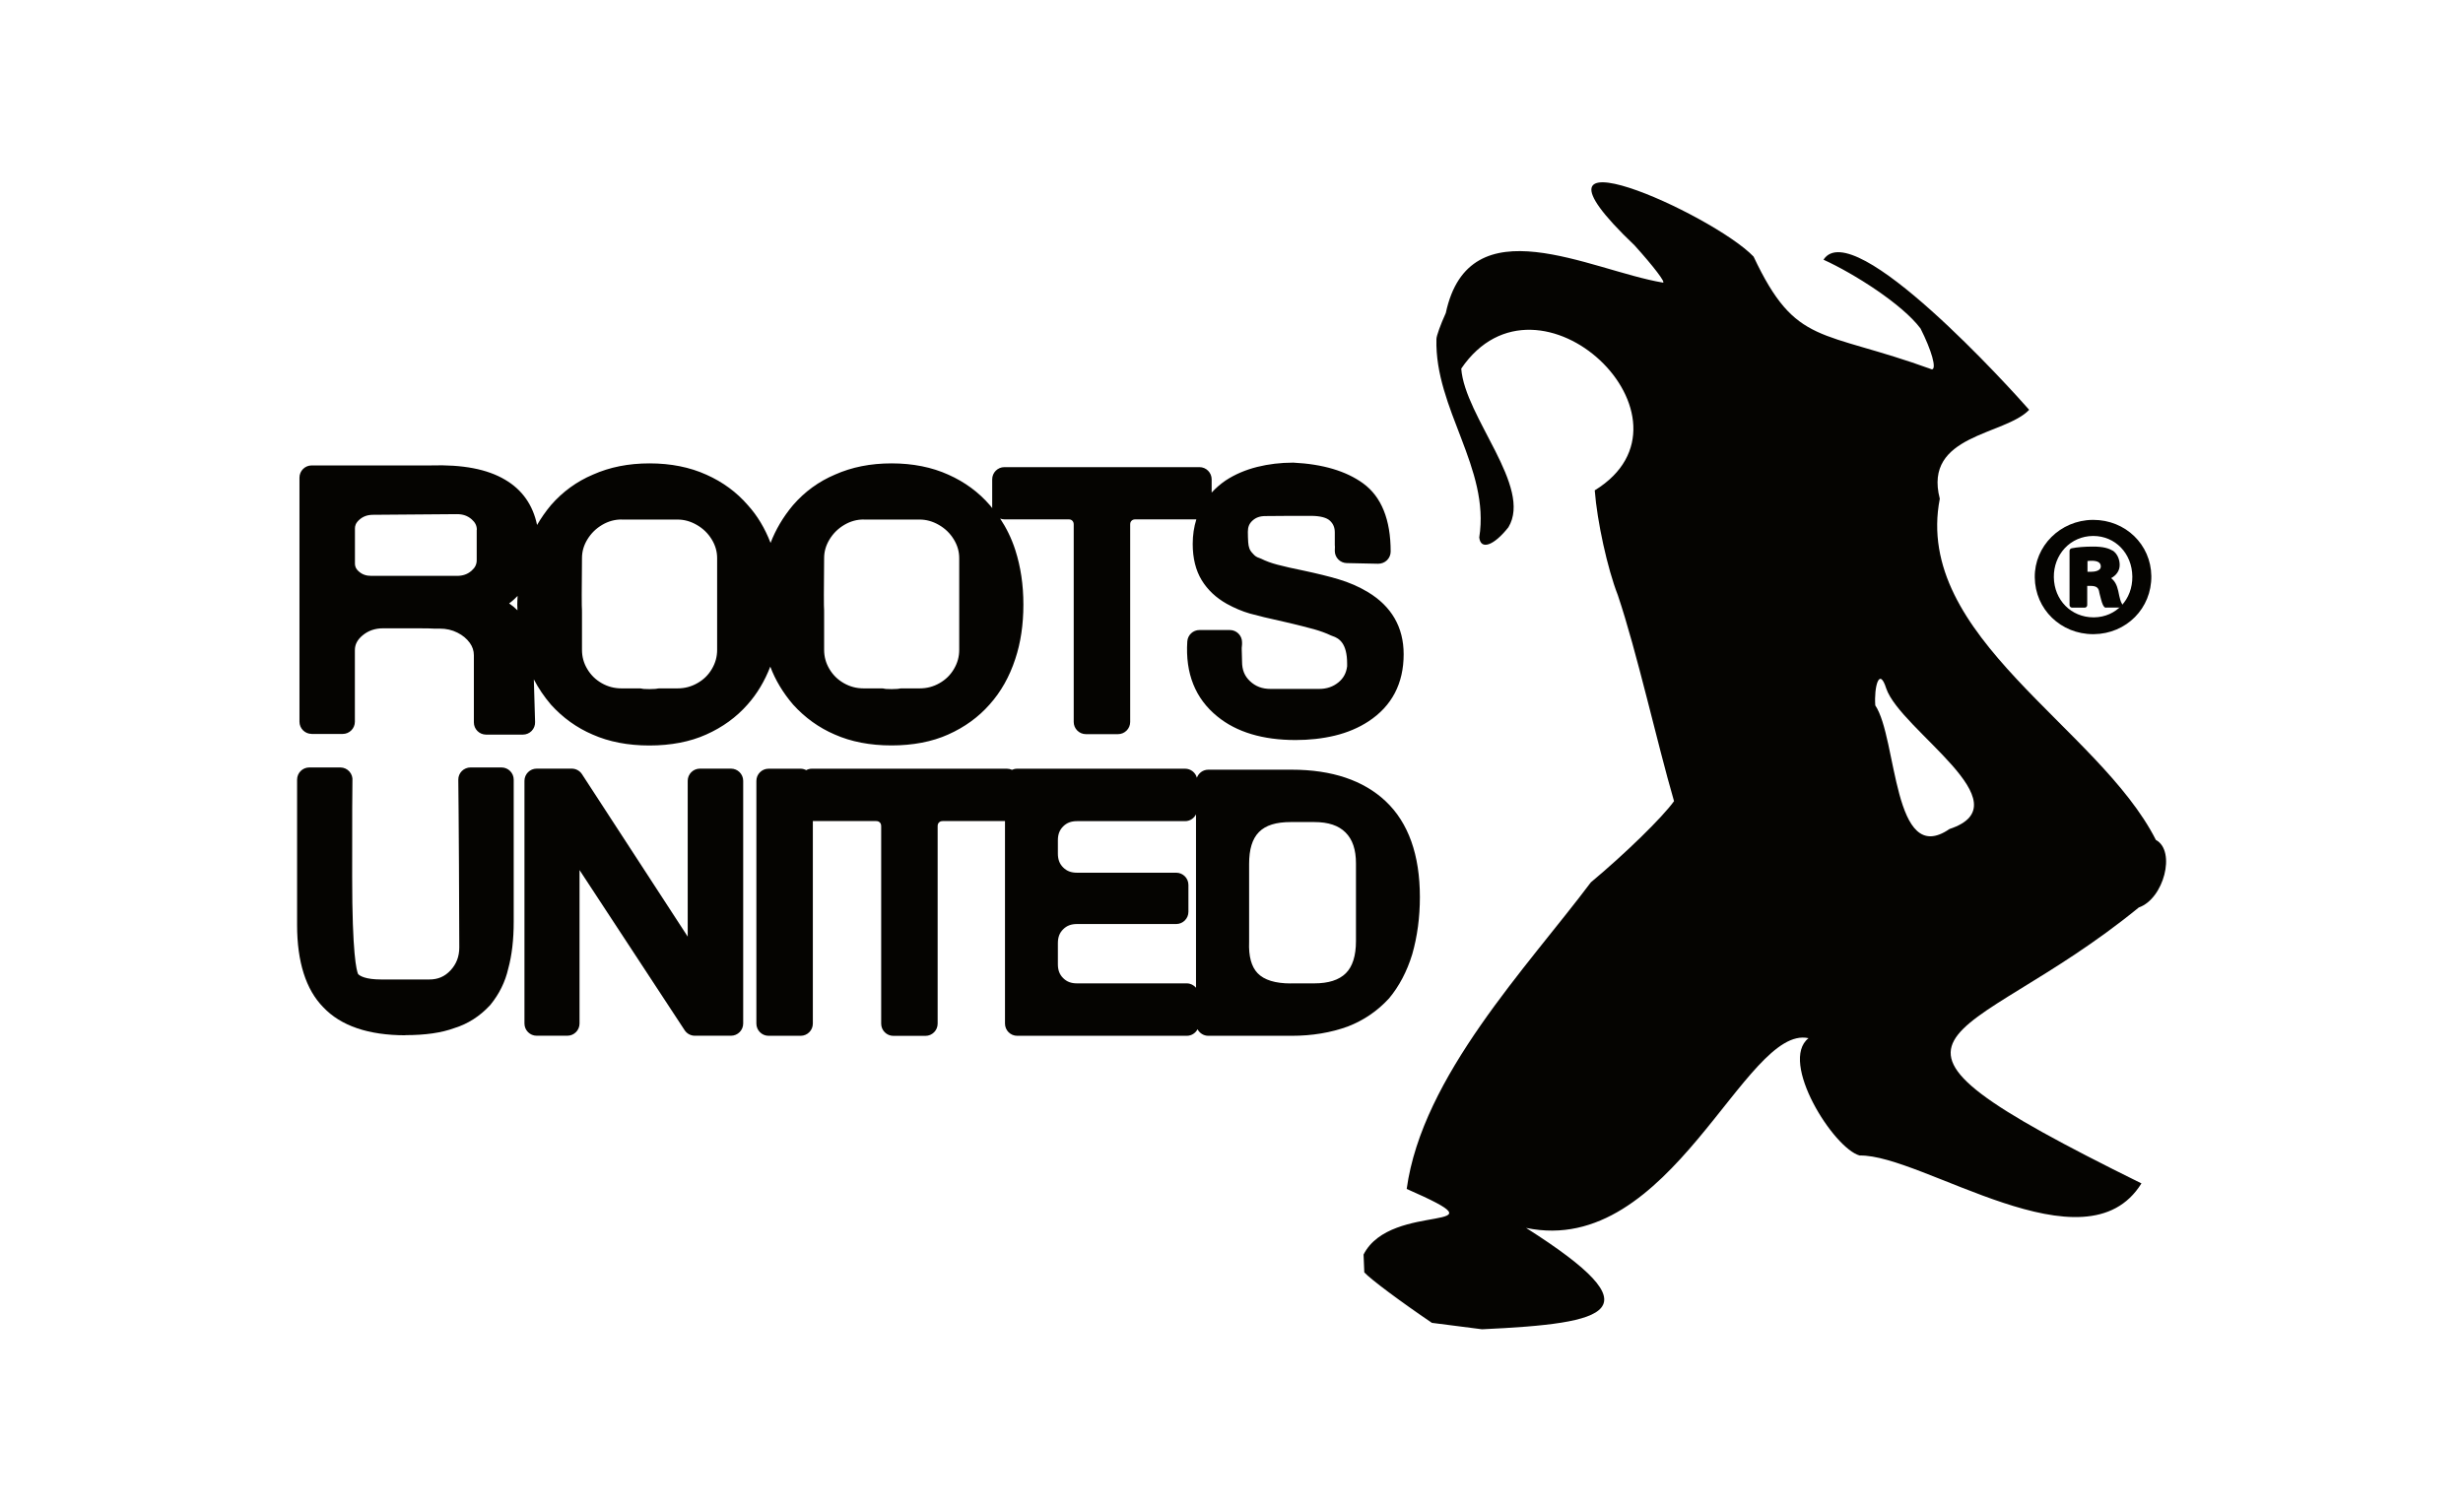 <?xml version="1.0" encoding="UTF-8"?> <svg xmlns="http://www.w3.org/2000/svg" id="Layer_3" data-name="Layer 3" viewBox="0 0 373.4 229.2"><defs><style> .cls-1 { fill: #050401; stroke-width: 0px; } </style></defs><g id="_1" data-name="1"><g><path class="cls-1" d="m47.25,111.29h4.7c1.02,0,1.85-.83,1.85-1.85v-10.85c0-.86.37-1.57,1.15-2.23.87-.73,1.9-1.09,3.15-1.09h5.27c1.44,0,2.13.03,2.46.05.04,0,.08,0,.12,0h.72c.99,0,1.87.2,2.68.61.8.4,1.41.91,1.88,1.56.41.58.61,1.19.61,1.87v10.18c0,1.02.83,1.85,1.85,1.85h5.58c.5,0,.98-.2,1.33-.56s.54-.85.52-1.35c-.09-2.97-.15-5.12-.19-6.47.69,1.33,1.55,2.61,2.6,3.84,1.79,1.98,3.92,3.51,6.31,4.53,2.47,1.1,5.37,1.66,8.61,1.66s6.18-.56,8.61-1.66c2.48-1.1,4.59-2.64,6.26-4.54,1.46-1.63,2.61-3.57,3.46-5.76.76,2.03,1.91,3.95,3.46,5.76,1.79,1.98,3.92,3.51,6.3,4.53,2.47,1.1,5.37,1.66,8.61,1.66s6.18-.56,8.61-1.66c2.47-1.1,4.58-2.63,6.26-4.54,1.72-1.91,3.03-4.24,3.9-6.91.82-2.45,1.23-5.22,1.23-8.24s-.41-5.72-1.22-8.26h0c-.57-1.78-1.36-3.37-2.3-4.79.2.07.41.12.64.12h9.72c.31,0,.45.08.58.21.12.13.21.27.21.58v29.93c0,1.02.83,1.85,1.85,1.85h4.86c1.02,0,1.85-.83,1.85-1.85v-29.93c0-.31.08-.45.21-.58.13-.12.27-.21.58-.21h9.24c-.36,1.15-.55,2.39-.55,3.73,0,2.16.46,4.01,1.36,5.49.89,1.46,2.16,2.66,3.79,3.58,1.18.65,2.36,1.15,3.51,1.48,1.06.3,2.9.75,5.59,1.34,1.7.4,3.1.75,4.14,1.04.95.27,1.81.58,2.56.94.08.04.15.07.23.09,1.04.34,2.23,1.12,2.23,4.18v.41c-.13,1.03-.55,1.8-1.31,2.43-.82.67-1.78,1-2.93,1h-7.39c-1.24,0-2.26-.38-3.1-1.18-.82-.77-1.2-1.7-1.2-2.96l-.05-1.91c0-.16,0-.28.02-.37.02-.12.03-.23.03-.35v-.31c0-1.02-.83-1.85-1.85-1.85h-4.6c-.98,0-1.79.76-1.85,1.73-.32,4.85,1.22,8.68,4.56,11.38,2.9,2.37,6.89,3.57,11.85,3.57,2.04,0,4.05-.21,5.96-.67,1.9-.46,3.62-1.19,5.1-2.16,3.54-2.32,5.33-5.74,5.33-10.18,0-4.09-1.83-7.27-5.45-9.44,0,0,0,0,0,0-1.33-.8-2.82-1.45-4.4-1.92-1.5-.45-3.27-.88-5.28-1.31-1.64-.33-2.99-.64-4.01-.91-.92-.24-1.74-.54-2.46-.9-.09-.05-.19-.09-.3-.12-.36-.11-.64-.29-.89-.58-.03-.03-.05-.06-.08-.09-.24-.24-.41-.49-.51-.75-.1-.27-.17-.6-.19-.98-.03-.53-.05-1.05-.05-1.56,0-.73.21-1.25.69-1.69.52-.48,1.14-.7,1.97-.7,2.85-.03,5.13-.04,6.96-.03,1.36.01,2.35.27,2.84.75.5.48.72,1.03.72,1.77v1.91c0,.08,0,.17.02.25l-.02.63c0,1.01.81,1.83,1.81,1.85l4.76.1c.5,0,.98-.18,1.34-.53.36-.35.56-.83.56-1.32,0-4.84-1.4-8.32-4.18-10.34-2.56-1.86-6.11-2.92-10.56-3.14-.03,0-.06,0-.09,0-1.86,0-3.68.22-5.41.65-1.78.45-3.38,1.13-4.79,2.06-.8.55-1.5,1.16-2.11,1.83v-2.01c0-1.02-.83-1.85-1.85-1.85h-29.57c-1.02,0-1.85.83-1.85,1.85v4.24s0,.09.01.13c-.13-.15-.24-.32-.37-.46-1.69-1.96-3.8-3.51-6.27-4.61-2.51-1.14-5.41-1.72-8.62-1.72s-6.04.57-8.58,1.7c-2.46,1.04-4.6,2.59-6.38,4.65-1.49,1.78-2.62,3.7-3.39,5.71-.85-2.21-2.01-4.15-3.45-5.73-1.69-1.96-3.8-3.51-6.27-4.61-2.51-1.14-5.41-1.72-8.62-1.72s-6.04.57-8.58,1.7c-2.46,1.04-4.6,2.59-6.39,4.65-.8.96-1.49,1.96-2.09,2.99-.63-3.03-2.25-5.34-4.84-6.86-2.71-1.61-6.42-2.32-11.29-2.17h-18.04c-1.02,0-1.85.83-1.85,1.85v37.01c0,1.02.83,1.85,1.85,1.85Zm46.98-32.51h8.48c1.02,0,1.98.27,2.92.81.96.55,1.7,1.27,2.27,2.2.55.9.82,1.83.82,2.84v13.9c0,1.05-.26,2-.8,2.91-.54.92-1.26,1.62-2.2,2.15-.93.53-1.91.79-3.01.79h-2.74c-.14,0-.27.02-.41.05-.03,0-.28.06-1.09.06s-1.03-.04-1.05-.05c-.15-.04-.3-.06-.45-.06h-2.74c-1.1,0-2.08-.26-3.01-.79-.93-.53-1.65-1.24-2.19-2.15-.54-.9-.8-1.85-.8-2.91v-5.58c0-.29,0-.67-.03-1.14-.01-.26-.02-1.72.03-7.18,0-1.01.27-1.94.82-2.84.57-.93,1.3-1.65,2.25-2.21.92-.54,1.89-.81,2.94-.81Zm-21.96,1.56v4.6c0,.63-.24,1.13-.78,1.6-.62.54-1.32.78-2.22.78h-12.97c-.77,0-1.36-.2-1.87-.64-.54-.46-.62-.88-.62-1.23v-5.32c0-.35.08-.82.71-1.36.56-.48,1.21-.71,2.06-.71l12.7-.1c.9,0,1.61.25,2.22.78.54.47.79.97.79,1.6Zm4.91,11.16c.47-.34.9-.73,1.29-1.14-.02.45-.05.9-.05,1.35,0,.28.02.55.03.83-.38-.38-.8-.73-1.27-1.05Zm53.75-12.72h8.48c1.02,0,1.98.27,2.92.81.96.55,1.7,1.27,2.27,2.2.55.9.82,1.83.82,2.84v13.9c0,1.05-.26,2-.8,2.91-.54.92-1.26,1.62-2.19,2.15-.93.53-1.91.79-3.01.79h-2.74c-.14,0-.27.02-.41.05-.03,0-.28.06-1.09.06s-1.03-.04-1.05-.05c-.15-.04-.3-.06-.45-.06h-2.74c-1.1,0-2.08-.26-3.01-.79-.93-.53-1.65-1.24-2.19-2.15-.54-.91-.8-1.86-.8-2.91v-5.58c0-.29,0-.67-.03-1.14-.01-.26-.02-1.72.03-7.18,0-1.01.27-1.93.82-2.84.57-.93,1.3-1.65,2.25-2.21.92-.54,1.89-.81,2.94-.81Z"></path><path class="cls-1" d="m61.45,156.96c3.05,0,5.49-.35,7.46-1.08,2.01-.62,3.82-1.77,5.37-3.44.03-.03.06-.06.08-.09,1.34-1.65,2.24-3.49,2.69-5.47.55-2,.83-4.4.83-7.11v-21.55c0-1.02-.83-1.85-1.85-1.85h-4.7c-.49,0-.97.2-1.32.55-.35.35-.54.83-.53,1.32.03,2.75.07,7.02.1,12.81.03,5.78.05,9.99.05,12.6,0,1.39-.44,2.53-1.33,3.49-.88.94-1.9,1.38-3.22,1.38h-7.29c-2.37,0-3.22-.53-3.5-.82-.24-.52-.9-3.03-.9-14.75,0-9.07.01-13.97.04-14.56.05-.5-.11-1-.44-1.38-.35-.41-.86-.64-1.4-.64h-4.7c-1.02,0-1.85.83-1.85,1.85v22.02c0,5.61,1.34,9.82,3.97,12.49,2.66,2.82,6.85,4.25,12.46,4.25Z"></path><path class="cls-1" d="m106.11,116.55c-1.02,0-1.85.83-1.85,1.85v23.62l-16.03-24.63c-.34-.53-.93-.84-1.55-.84h-5.32c-1.02,0-1.85.83-1.85,1.85v36.8c0,1.02.83,1.85,1.85,1.85h4.65c1.02,0,1.85-.83,1.85-1.85v-23.27l15.93,24.28c.34.52.92.84,1.55.84h5.48c1.02,0,1.85-.83,1.85-1.85v-36.8c0-1.02-.83-1.85-1.85-1.85h-4.7Z"></path><path class="cls-1" d="m154.18,157.06h25.74c.71,0,1.32-.4,1.63-.99.31.58.92.99,1.63.99h12.66c3.06,0,5.92-.47,8.52-1.42,2.39-.93,4.47-2.34,6.23-4.26,1.53-1.84,2.71-4.07,3.51-6.68.77-2.7,1.16-5.62,1.16-8.67,0-6.4-1.74-11.28-5.18-14.53-3.37-3.18-8.17-4.79-14.24-4.79h-12.66c-.8,0-1.47.51-1.73,1.22-.21-.79-.93-1.37-1.78-1.37h-25.48c-.28,0-.54.07-.77.17-.24-.11-.5-.17-.77-.17h-29.57c-.31,0-.6.08-.85.22-.26-.13-.54-.22-.85-.22h-4.86c-1.02,0-1.85.83-1.85,1.85v36.8c0,1.02.83,1.85,1.85,1.85h4.86c1.02,0,1.85-.83,1.85-1.85v-30.71h9.57c.3,0,.45.08.58.21.1.1.21.24.21.58v29.93c0,1.02.83,1.85,1.85,1.85h4.86c1.02,0,1.85-.83,1.85-1.85v-29.93c0-.31.08-.45.21-.58.12-.12.27-.21.58-.21h9.42v30.71c0,1.02.83,1.85,1.85,1.85Zm41.5-7.94c-2.34,0-4.03-.52-5.02-1.55-.94-.98-1.38-2.56-1.29-4.76v-11.79c0-4.46,1.89-6.37,6.31-6.37h3.57c2.13,0,3.68.52,4.74,1.58,1.06,1.06,1.58,2.59,1.58,4.69v11.78c0,2.23-.52,3.87-1.54,4.88-1.03,1.02-2.63,1.53-4.77,1.53h-3.57Zm-14.36-25.67v26.32c-.34-.4-.84-.66-1.4-.66h-16.64c-.89,0-1.55-.25-2.1-.8-.55-.54-.8-1.21-.8-2.1v-3.2c0-.89.25-1.56.8-2.1.55-.55,1.21-.8,2.1-.8h15.04c1.02,0,1.85-.83,1.85-1.85v-4.08c0-1.02-.83-1.85-1.85-1.85h-15.04c-.89,0-1.55-.25-2.1-.8-.55-.54-.8-1.21-.8-2.1v-2.02c0-.89.25-1.55.8-2.1.55-.55,1.21-.8,2.1-.8h16.39c.73,0,1.36-.43,1.66-1.05Z"></path></g><path class="cls-1" d="m326.85,127.38c-8.67-17.13-36.82-30.82-32.77-51.76-2.54-9.77,9.86-9.58,13.55-13.48-2.46-2.83-26.71-29.7-31.18-22.76,4.58,2.08,11.94,6.73,14.71,10.43,1.69,3.34,2.47,6.13,1.73,6.2-16.9-6.14-20.59-3.43-27.04-17.1-6.14-6.44-38.14-20.83-18.04-1.7,2.86,3.17,4.79,5.7,4.29,5.64-11.01-1.84-29.35-12.04-32.91,4.61-.78,1.71-1.42,3.48-1.42,3.94-.29,10.58,8.16,19.6,6.49,30.09.21,1.96,2.2,1.27,4.42-1.54,3.69-6.11-6.6-16.7-7.15-24.06,11.72-17.21,37.69,7.75,20.24,18.46.36,4.74,1.93,11.88,3.49,15.87,2.89,8.55,5.96,22.42,8.53,31.26-1.77,2.47-7.45,8.01-12.61,12.31-9.63,12.83-25.57,29.4-27.92,46.49,16.01,7.03-2.35,1.66-6.54,9.95-.03-.73.12,2.83.11,2.7.93,1.03,5.55,4.47,10.26,7.66-1.46-.19,6.44.82,7.59.97,19.36-.9,26.61-2.71,6.68-15.37,21.97,4.59,33.16-30.9,42.82-28.77-4.51,3.55,3.8,16.72,7.75,17.79,9.51-.18,34.26,17.88,42.72,4.23-48.44-23.92-27.15-19.97-.4-41.84,3.79-1.31,5.67-8.55,2.61-10.23Zm-31.31-1.67c-8.61,5.92-7.88-13.76-11.24-18.75-.2-2.77.6-5.94,1.66-2.57,2.17,6.36,21.19,17.51,9.57,21.32Z"></path><g><path class="cls-1" d="m317.33,96.16c-4.91,0-8.8-3.78-8.85-8.61-.06-4.75,3.87-8.66,8.76-8.72h.11c4.88,0,8.74,3.74,8.8,8.51.06,4.89-3.77,8.76-8.71,8.82h-.11Zm-.06-14.89c-1.64.02-3.15.68-4.25,1.86-1.08,1.17-1.67,2.72-1.65,4.38.04,3.48,2.63,6.1,6.02,6.1h.08c3.35-.04,5.84-2.7,5.8-6.19-.04-3.51-2.59-6.15-5.92-6.15h-.08Z"></path><path class="cls-1" d="m319.29,92.15c-.12,0-.23-.05-.3-.14-.26-.31-.4-.87-.6-1.65-.04-.16-.08-.33-.13-.51,0-.01,0-.02,0-.04-.1-.62-.35-.97-1.32-.97h-.51v2.91c0,.22-.18.39-.39.39h-1.9c-.22,0-.39-.18-.39-.39v-8.22c0-.19.13-.35.32-.39.85-.17,1.96-.26,3.23-.26,1.6,0,2.38.26,3.06.65.02,0,.03.02.04.03.6.46.95,1.26.95,2.11s-.48,1.55-1.3,2c.54.4.88,1.02,1.08,1.93.23,1.17.38,1.67.55,1.92.08.12.09.28.02.4-.07.13-.2.21-.35.21h-2.06Zm-2.31-5.45c.45,0,1.51-.08,1.51-.81,0-.57-.46-.86-1.36-.86-.28,0-.5.02-.66.04v1.63h.51Z"></path></g></g></svg> 